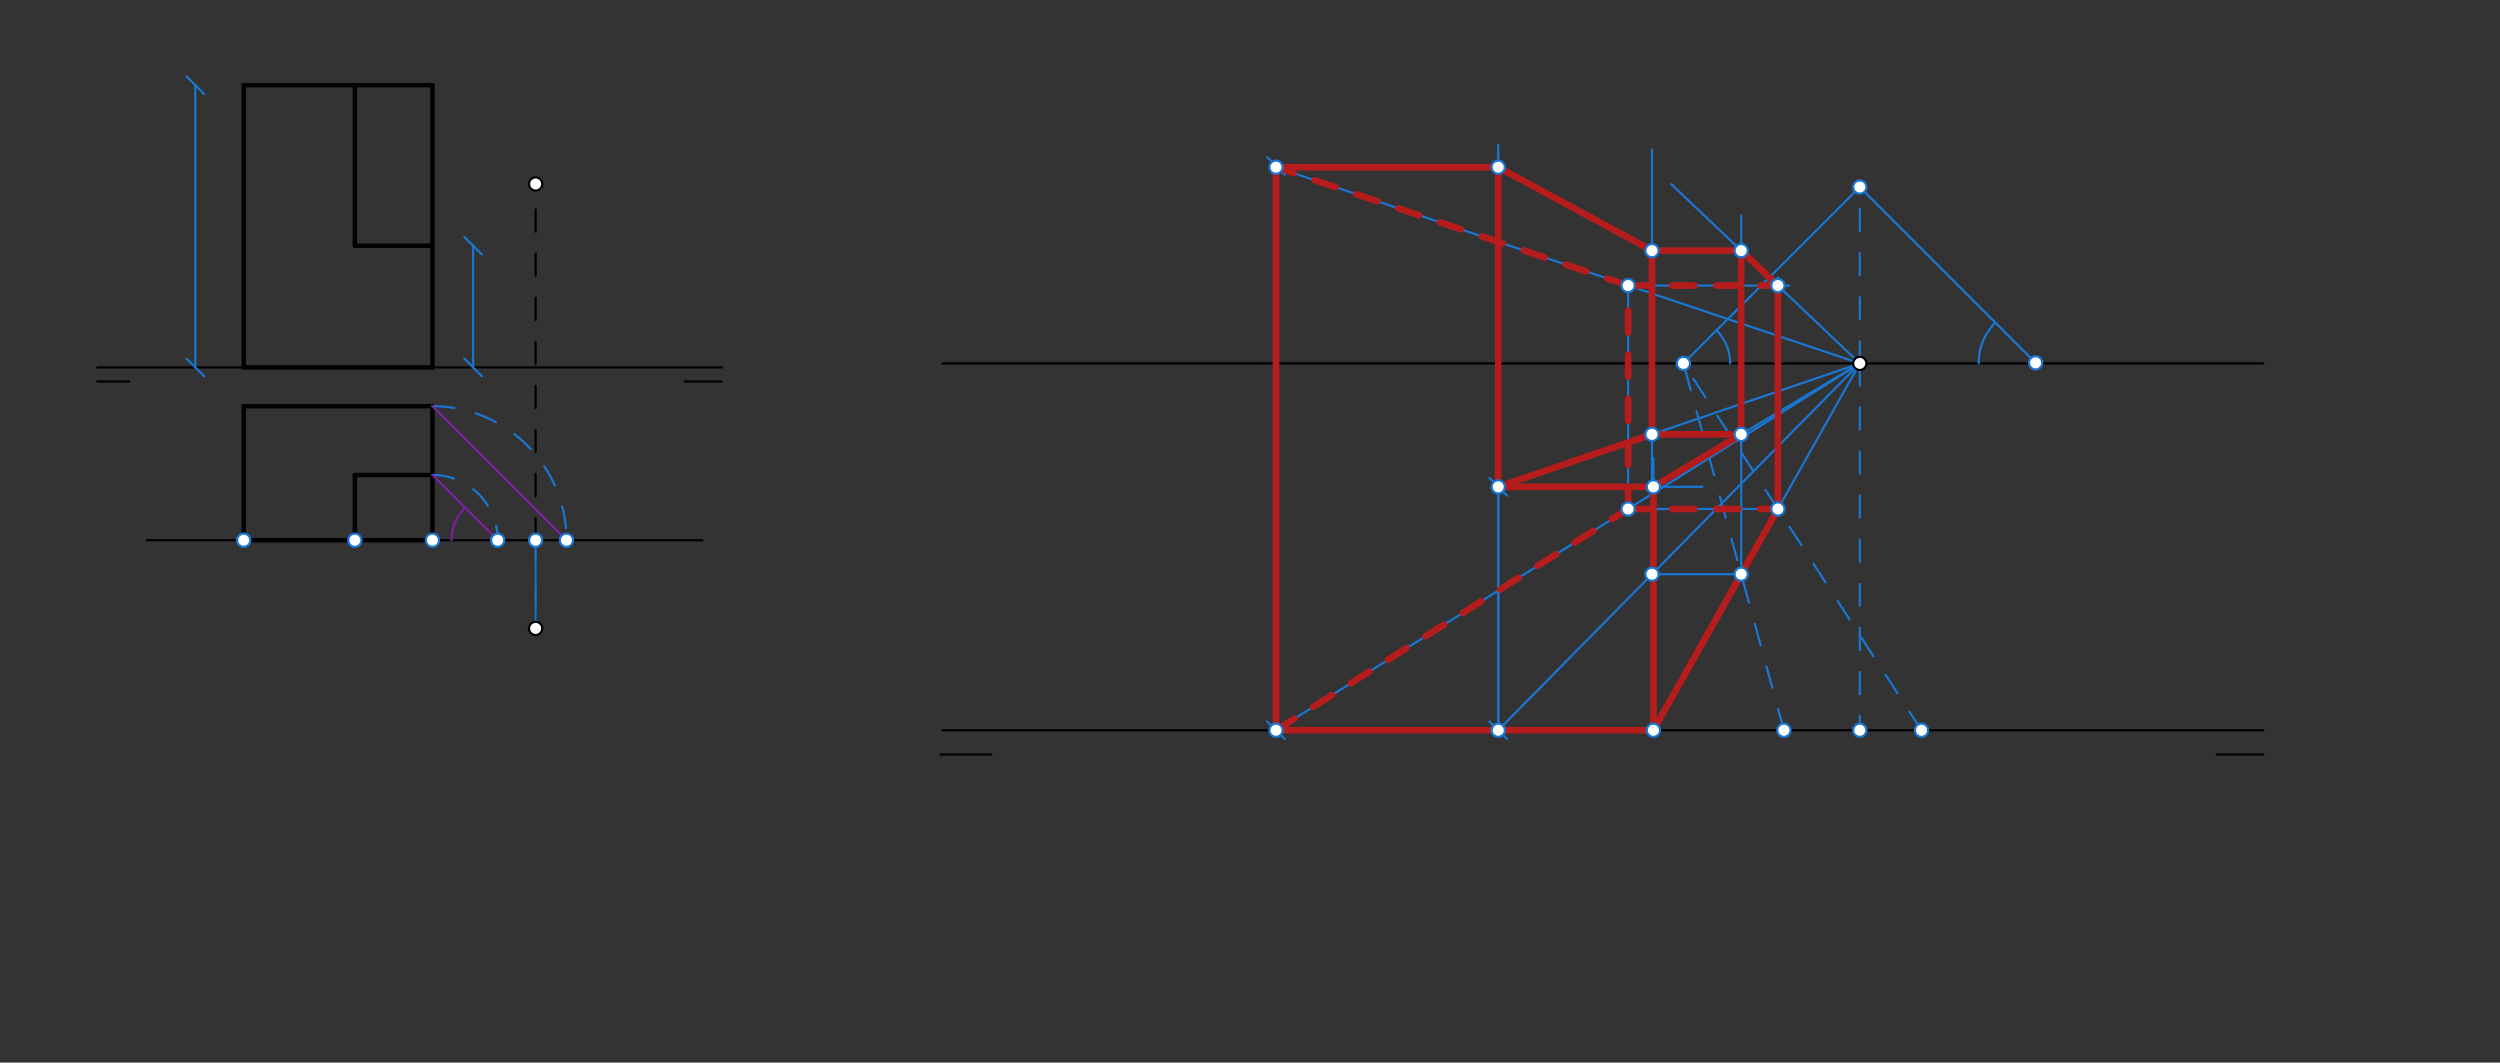 <svg xmlns="http://www.w3.org/2000/svg" class="svg--816" height="100%" preserveAspectRatio="xMidYMid meet" viewBox="0 0 1134 482" width="100%"><rect x="0" y="0" width="1134" height="482" fill="#333333" stroke="none"/><defs><marker id="marker-arrow" markerHeight="16" markerUnits="userSpaceOnUse" markerWidth="24" orient="auto-start-reverse" refX="24" refY="4" viewBox="0 0 24 8"><path d="M 0 0 L 24 4 L 0 8 z" stroke="inherit"></path></marker></defs><g class="aux-layer--949"></g><g class="main-layer--75a"><g class="element--733"><line stroke="#000000" stroke-dasharray="none" stroke-linecap="round" stroke-width="1" x1="44.16" x2="327.36" y1="166.65" y2="166.65"></line></g><g class="element--733"><line stroke="#000000" stroke-dasharray="none" stroke-linecap="round" stroke-width="1" x1="110.56" x2="196.16" y1="38.65" y2="38.65"></line></g><g class="element--733"><line stroke="#000000" stroke-dasharray="none" stroke-linecap="round" stroke-width="1" x1="58.56" x2="44.16" y1="173.05" y2="173.05"></line></g><g class="element--733"><line stroke="#000000" stroke-dasharray="none" stroke-linecap="round" stroke-width="1" x1="310.56" x2="327.36" y1="173.05" y2="173.05"></line></g><g class="element--733"><line stroke="#000000" stroke-dasharray="none" stroke-linecap="round" stroke-width="2" x1="110.56" x2="196.16" y1="245.05" y2="245.05"></line></g><g class="element--733"><line stroke="#000000" stroke-dasharray="none" stroke-linecap="round" stroke-width="2" x1="196.16" x2="196.16" y1="245.05" y2="184.25"></line></g><g class="element--733"><line stroke="#000000" stroke-dasharray="none" stroke-linecap="round" stroke-width="2" x1="196.16" x2="110.56" y1="184.25" y2="184.25"></line></g><g class="element--733"><line stroke="#000000" stroke-dasharray="none" stroke-linecap="round" stroke-width="2" x1="110.56" x2="110.56" y1="184.25" y2="245.05"></line></g><g class="element--733"><line stroke="#000000" stroke-dasharray="none" stroke-linecap="round" stroke-width="2" x1="160.96" x2="160.96" y1="245.05" y2="215.45"></line></g><g class="element--733"><line stroke="#000000" stroke-dasharray="none" stroke-linecap="round" stroke-width="2" x1="160.96" x2="196.16" y1="215.45" y2="215.45"></line></g><g class="element--733"><line stroke="#000000" stroke-dasharray="none" stroke-linecap="round" stroke-width="2" x1="196.16" x2="196.16" y1="166.65" y2="38.65"></line></g><g class="element--733"><line stroke="#000000" stroke-dasharray="none" stroke-linecap="round" stroke-width="2" x1="196.16" x2="110.56" y1="38.65" y2="38.65"></line></g><g class="element--733"><line stroke="#000000" stroke-dasharray="none" stroke-linecap="round" stroke-width="2" x1="110.56" x2="110.56" y1="38.65" y2="166.65"></line></g><g class="element--733"><line stroke="#000000" stroke-dasharray="none" stroke-linecap="round" stroke-width="2" x1="110.56" x2="196.16" y1="166.65" y2="166.65"></line></g><g class="element--733"><line stroke="#000000" stroke-dasharray="none" stroke-linecap="round" stroke-width="2" x1="196.16" x2="160.96" y1="111.45" y2="111.45"></line></g><g class="element--733"><line stroke="#000000" stroke-dasharray="none" stroke-linecap="round" stroke-width="2" x1="160.96" x2="160.96" y1="111.45" y2="38.65"></line></g><g class="element--733"><line stroke="#000000" stroke-dasharray="10" stroke-linecap="round" stroke-width="1" x1="242.96" x2="242.96" y1="285.05" y2="83.45"></line></g><g class="element--733"><line stroke="#000000" stroke-dasharray="none" stroke-linecap="round" stroke-width="1" x1="318.6" x2="66.6" y1="245.05" y2="245.05"></line></g><g class="element--733"><line stroke="#000000" stroke-dasharray="none" stroke-linecap="round" stroke-width="1" x1="427.6" x2="1026.6" y1="331.238" y2="331.238"></line></g><g class="element--733"><line stroke="#000000" stroke-dasharray="none" stroke-linecap="round" stroke-width="1" x1="427.6" x2="1026.6" y1="164.838" y2="164.838"></line></g><g class="element--733"><line stroke="#000000" stroke-dasharray="none" stroke-linecap="round" stroke-width="1" x1="426.6" x2="449.6" y1="342.238" y2="342.238"></line></g><g class="element--733"><line stroke="#000000" stroke-dasharray="none" stroke-linecap="round" stroke-width="1" x1="1026.6" x2="1005.6" y1="342.238" y2="342.238"></line></g><g class="element--733"><line stroke="#1976D2" stroke-dasharray="10" stroke-linecap="round" stroke-width="1" x1="843.6" x2="843.6" y1="164.838" y2="331.238"></line></g><g class="element--733"><path d="M 196.16 215.45 A 29.6 29.6 0 0 1 225.76 245.05" fill="none" stroke="#1976D2" stroke-dasharray="10" stroke-linecap="round" stroke-width="1"></path></g><g class="element--733"><path d="M 196.16 184.25 A 60.8 60.8 0 0 1 256.96 245.05" fill="none" stroke="#1976D2" stroke-dasharray="10" stroke-linecap="round" stroke-width="1"></path></g><g class="element--733"><line stroke="#1976D2" stroke-dasharray="none" stroke-linecap="round" stroke-width="1" x1="578.799" x2="843.6" y1="331.238" y2="164.838"></line></g><g class="element--733"><line stroke="#1976D2" stroke-dasharray="none" stroke-linecap="round" stroke-width="1" x1="679.599" x2="843.6" y1="331.238" y2="164.838"></line></g><g class="element--733"><line stroke="#1976D2" stroke-dasharray="none" stroke-linecap="round" stroke-width="1" x1="750" x2="843.6" y1="331.238" y2="164.838"></line></g><g class="element--733"><line stroke="#7B1FA2" stroke-dasharray="none" stroke-linecap="round" stroke-width="1" x1="225.76" x2="196.16" y1="245.05" y2="215.45"></line></g><g class="element--733"><line stroke="#7B1FA2" stroke-dasharray="none" stroke-linecap="round" stroke-width="1" x1="256.96" x2="196.16" y1="245.05" y2="184.25"></line></g><g class="element--733"><path d="M 210.96 230.25 A 20.93 20.93 0 0 0 204.83 245.05" fill="none" stroke="#7B1FA2" stroke-dasharray="none" stroke-linecap="round" stroke-width="1"></path></g><g class="element--733"><line stroke="#1976D2" stroke-dasharray="none" stroke-linecap="round" stroke-width="1" x1="242.96" x2="242.96" y1="245.05" y2="285.05"></line></g><g class="element--733"><line stroke="#1976D2" stroke-dasharray="10" stroke-linecap="round" stroke-width="1" x1="843.6" x2="843.6" y1="164.838" y2="84.839"></line></g><g class="element--733"><line stroke="#1976D2" stroke-dasharray="none" stroke-linecap="round" stroke-width="1" x1="843.6" x2="762.601" y1="84.839" y2="165.838"></line></g><g class="element--733"><line stroke="#1976D2" stroke-dasharray="none" stroke-linecap="round" stroke-width="1" x1="843.6" x2="923.349" y1="84.839" y2="164.588"></line></g><g class="element--733"><path d="M 778.601 149.838 A 21.213 21.213 0 0 1 784.814 164.838" fill="none" stroke="#1976D2" stroke-dasharray="none" stroke-linecap="round" stroke-width="1"></path></g><g class="element--733"><path d="M 905.099 146.338 A 25.809 25.809 0 0 0 897.541 164.838" fill="none" stroke="#1976D2" stroke-dasharray="none" stroke-linecap="round" stroke-width="1"></path></g><g class="element--733"><line stroke="#1976D2" stroke-dasharray="10" stroke-linecap="round" stroke-width="1" x1="809.199" x2="763.601" y1="331.238" y2="164.838"></line></g><g class="element--733"><line stroke="#1976D2" stroke-dasharray="10" stroke-linecap="round" stroke-width="1" x1="871.598" x2="763.601" y1="331.238" y2="164.838"></line></g><g class="element--733"><line stroke="#1976D2" stroke-dasharray="none" stroke-linecap="round" stroke-width="1" x1="806.457" x2="737.86" y1="230.87" y2="230.87"></line></g><g class="element--733"><line stroke="#1976D2" stroke-dasharray="none" stroke-linecap="round" stroke-width="1" x1="789.807" x2="748.486" y1="260.471" y2="260.471"></line></g><g class="element--733"><line stroke="#1976D2" stroke-dasharray="none" stroke-linecap="round" stroke-width="1" x1="88.6" x2="88.6" y1="166.65" y2="38.65"></line><path d="M92.6,162.65 l-8,8" stroke="#1976D2" stroke-linecap="round" stroke-width="1" transform="rotate(270, 88.6, 166.65)"></path><path d="M92.6,34.65 l-8,8" stroke="#1976D2" stroke-linecap="round" stroke-width="1" transform="rotate(90, 88.6, 38.65)"></path></g><g class="element--733"><line stroke="#1976D2" stroke-dasharray="none" stroke-linecap="round" stroke-width="1" x1="578.799" x2="578.799" y1="331.238" y2="75.238"></line><path d="M582.799,327.238 l-8,8" stroke="#1976D2" stroke-linecap="round" stroke-width="1" transform="rotate(270, 578.799, 331.238)"></path><path d="M582.799,71.238 l-8,8" stroke="#1976D2" stroke-linecap="round" stroke-width="1" transform="rotate(90, 578.799, 75.238)"></path></g><g class="element--733"><line stroke="#1976D2" stroke-dasharray="none" stroke-linecap="round" stroke-width="1" x1="578.799" x2="843.6" y1="75.837" y2="164.838"></line></g><g class="element--733"><line stroke="#1976D2" stroke-dasharray="none" stroke-linecap="round" stroke-width="1" x1="738.519" x2="738.519" y1="230.87" y2="129.349"></line></g><g class="element--733"><line stroke="#1976D2" stroke-dasharray="none" stroke-linecap="round" stroke-width="1" x1="806.457" x2="806.457" y1="230.87" y2="125.837"></line></g><g class="element--733"><line stroke="#1976D2" stroke-dasharray="none" stroke-linecap="round" stroke-width="1" x1="738.519" x2="811.6" y1="129.52" y2="129.52"></line></g><g class="element--733"><line stroke="#1976D2" stroke-dasharray="none" stroke-linecap="round" stroke-width="1" x1="843.6" x2="758.089" y1="164.838" y2="83.529"></line></g><g class="element--733"><line stroke="#1976D2" stroke-dasharray="none" stroke-linecap="round" stroke-width="1" x1="789.807" x2="789.807" y1="97.837" y2="260.471"></line></g><g class="element--733"><line stroke="#1976D2" stroke-dasharray="none" stroke-linecap="round" stroke-width="1" x1="749.346" x2="749.346" y1="260.471" y2="67.837"></line></g><g class="element--733"><line stroke="#1976D2" stroke-dasharray="none" stroke-linecap="round" stroke-width="1" x1="679.599" x2="679.599" y1="331.238" y2="65.837"></line></g><g class="element--733"><line stroke="#1976D2" stroke-dasharray="none" stroke-linecap="round" stroke-width="1" x1="578.799" x2="679.599" y1="75.837" y2="75.837"></line></g><g class="element--733"><line stroke="#1976D2" stroke-dasharray="none" stroke-linecap="round" stroke-width="1" x1="214.6" x2="214.6" y1="166.65" y2="111.45"></line><path d="M218.6,162.65 l-8,8" stroke="#1976D2" stroke-linecap="round" stroke-width="1" transform="rotate(270, 214.6, 166.65)"></path><path d="M218.6,107.45 l-8,8" stroke="#1976D2" stroke-linecap="round" stroke-width="1" transform="rotate(90, 214.6, 111.45)"></path></g><g class="element--733"><line stroke="#1976D2" stroke-dasharray="none" stroke-linecap="round" stroke-width="1" x1="679.599" x2="679.599" y1="331.238" y2="220.837"></line><path d="M683.599,327.238 l-8,8" stroke="#1976D2" stroke-linecap="round" stroke-width="1" transform="rotate(270, 679.599, 331.238)"></path><path d="M683.599,216.837 l-8,8" stroke="#1976D2" stroke-linecap="round" stroke-width="1" transform="rotate(90, 679.599, 220.837)"></path></g><g class="element--733"><line stroke="#1976D2" stroke-dasharray="none" stroke-linecap="round" stroke-width="1" x1="679.599" x2="843.6" y1="220.837" y2="164.838"></line></g><g class="element--733"><line stroke="#1976D2" stroke-dasharray="none" stroke-linecap="round" stroke-width="1" x1="679.599" x2="772.159" y1="220.837" y2="220.837"></line></g><g class="element--733"><line stroke="#1976D2" stroke-dasharray="none" stroke-linecap="round" stroke-width="1" x1="750" x2="750" y1="331.238" y2="207.838"></line></g><g class="element--733"><line stroke="#1976D2" stroke-dasharray="none" stroke-linecap="round" stroke-width="1" x1="750" x2="843.6" y1="220.837" y2="164.838"></line></g><g class="element--733"><line stroke="#1976D2" stroke-dasharray="none" stroke-linecap="round" stroke-width="1" x1="749.346" x2="789.807" y1="197.021" y2="197.021"></line></g><g class="element--733"><line stroke="#1976D2" stroke-dasharray="none" stroke-linecap="round" stroke-width="1" x1="789.807" x2="749.346" y1="113.688" y2="113.688"></line></g><g class="element--733"><line stroke="#1976D2" stroke-dasharray="none" stroke-linecap="round" stroke-width="1" x1="679.599" x2="749.346" y1="75.837" y2="113.688"></line></g><g class="element--733"><line stroke="#B71C1C" stroke-dasharray="none" stroke-linecap="round" stroke-width="3" x1="578.799" x2="750" y1="331.238" y2="331.238"></line></g><g class="element--733"><line stroke="#B71C1C" stroke-dasharray="none" stroke-linecap="round" stroke-width="3" x1="750" x2="806.457" y1="331.238" y2="230.87"></line></g><g class="element--733"><line stroke="#B71C1C" stroke-dasharray="none" stroke-linecap="round" stroke-width="3" x1="806.457" x2="806.457" y1="230.87" y2="129.52"></line></g><g class="element--733"><line stroke="#B71C1C" stroke-dasharray="none" stroke-linecap="round" stroke-width="3" x1="806.457" x2="789.807" y1="129.52" y2="113.688"></line></g><g class="element--733"><line stroke="#B71C1C" stroke-dasharray="none" stroke-linecap="round" stroke-width="3" x1="789.807" x2="749.346" y1="113.688" y2="113.688"></line></g><g class="element--733"><line stroke="#B71C1C" stroke-dasharray="none" stroke-linecap="round" stroke-width="3" x1="749.346" x2="679.599" y1="113.688" y2="75.837"></line></g><g class="element--733"><line stroke="#B71C1C" stroke-dasharray="none" stroke-linecap="round" stroke-width="3" x1="679.599" x2="578.799" y1="75.837" y2="75.837"></line></g><g class="element--733"><line stroke="#B71C1C" stroke-dasharray="none" stroke-linecap="round" stroke-width="3" x1="578.799" x2="578.799" y1="75.837" y2="331.238"></line></g><g class="element--733"><line stroke="#B71C1C" stroke-dasharray="none" stroke-linecap="round" stroke-width="3" x1="750" x2="750" y1="331.238" y2="220.837"></line></g><g class="element--733"><line stroke="#B71C1C" stroke-dasharray="none" stroke-linecap="round" stroke-width="3" x1="750" x2="679.599" y1="220.837" y2="220.837"></line></g><g class="element--733"><line stroke="#B71C1C" stroke-dasharray="none" stroke-linecap="round" stroke-width="3" x1="679.599" x2="679.599" y1="220.837" y2="75.837"></line></g><g class="element--733"><line stroke="#B71C1C" stroke-dasharray="none" stroke-linecap="round" stroke-width="3" x1="749.346" x2="749.346" y1="113.688" y2="197.021"></line></g><g class="element--733"><line stroke="#B71C1C" stroke-dasharray="none" stroke-linecap="round" stroke-width="3" x1="749.346" x2="679.599" y1="197.021" y2="220.837"></line></g><g class="element--733"><line stroke="#B71C1C" stroke-dasharray="none" stroke-linecap="round" stroke-width="3" x1="749.346" x2="789.807" y1="197.021" y2="197.021"></line></g><g class="element--733"><line stroke="#B71C1C" stroke-dasharray="none" stroke-linecap="round" stroke-width="3" x1="789.807" x2="789.807" y1="197.021" y2="113.688"></line></g><g class="element--733"><line stroke="#B71C1C" stroke-dasharray="none" stroke-linecap="round" stroke-width="3" x1="750" x2="789.807" y1="220.837" y2="197.021"></line></g><g class="element--733"><line stroke="#B71C1C" stroke-dasharray="10" stroke-linecap="round" stroke-width="3" x1="578.799" x2="738.519" y1="331.238" y2="230.87"></line></g><g class="element--733"><line stroke="#B71C1C" stroke-dasharray="10" stroke-linecap="round" stroke-width="3" x1="738.519" x2="806.457" y1="230.87" y2="230.87"></line></g><g class="element--733"><line stroke="#B71C1C" stroke-dasharray="10" stroke-linecap="round" stroke-width="3" x1="738.519" x2="738.519" y1="230.87" y2="129.52"></line></g><g class="element--733"><line stroke="#B71C1C" stroke-dasharray="10" stroke-linecap="round" stroke-width="3" x1="738.519" x2="806.457" y1="129.52" y2="129.52"></line></g><g class="element--733"><line stroke="#B71C1C" stroke-dasharray="10" stroke-linecap="round" stroke-width="3" x1="738.519" x2="578.799" y1="129.52" y2="75.837"></line></g><g class="element--733"><circle cx="242.96" cy="285.05" r="3" stroke="#000000" stroke-width="1" fill="#ffffff"></circle>}</g><g class="element--733"><circle cx="242.96" cy="83.45" r="3" stroke="#000000" stroke-width="1" fill="#ffffff"></circle>}</g><g class="element--733"><circle cx="843.6" cy="164.838" r="3" stroke="#000000" stroke-width="1" fill="#ffffff"></circle>}</g><g class="element--733"><circle cx="242.96" cy="245.05" r="3" stroke="#1976D2" stroke-width="1" fill="#ffffff"></circle>}</g><g class="element--733"><circle cx="196.16" cy="245.05" r="3" stroke="#1976D2" stroke-width="1" fill="#ffffff"></circle>}</g><g class="element--733"><circle cx="160.96" cy="245.05" r="3" stroke="#1976D2" stroke-width="1" fill="#ffffff"></circle>}</g><g class="element--733"><circle cx="110.56" cy="245.05" r="3" stroke="#1976D2" stroke-width="1" fill="#ffffff"></circle>}</g><g class="element--733"><circle cx="843.6" cy="331.238" r="3" stroke="#1976D2" stroke-width="1" fill="#ffffff"></circle>}</g><g class="element--733"><circle cx="750" cy="331.238" r="3" stroke="#1976D2" stroke-width="1" fill="#ffffff"></circle>}</g><g class="element--733"><circle cx="679.599" cy="331.238" r="3" stroke="#1976D2" stroke-width="1" fill="#ffffff"></circle>}</g><g class="element--733"><circle cx="578.799" cy="331.238" r="3" stroke="#1976D2" stroke-width="1" fill="#ffffff"></circle>}</g><g class="element--733"><circle cx="225.76" cy="245.05" r="3" stroke="#1976D2" stroke-width="1" fill="#ffffff"></circle>}</g><g class="element--733"><circle cx="256.96" cy="245.05" r="3" stroke="#1976D2" stroke-width="1" fill="#ffffff"></circle>}</g><g class="element--733"><circle cx="809.199" cy="331.238" r="3" stroke="#1976D2" stroke-width="1" fill="#ffffff"></circle>}</g><g class="element--733"><circle cx="871.598" cy="331.238" r="3" stroke="#1976D2" stroke-width="1" fill="#ffffff"></circle>}</g><g class="element--733"><circle cx="843.6" cy="84.839" r="3" stroke="#1976D2" stroke-width="1" fill="#ffffff"></circle>}</g><g class="element--733"><circle cx="763.601" cy="164.838" r="3" stroke="#1976D2" stroke-width="1" fill="#ffffff"></circle>}</g><g class="element--733"><circle cx="923.349" cy="164.588" r="3" stroke="#1976D2" stroke-width="1" fill="#ffffff"></circle>}</g><g class="element--733"><circle cx="789.807" cy="260.471" r="3" stroke="#1976D2" stroke-width="1" fill="#ffffff"></circle>}</g><g class="element--733"><circle cx="806.457" cy="230.87" r="3" stroke="#1976D2" stroke-width="1" fill="#ffffff"></circle>}</g><g class="element--733"><circle cx="738.519" cy="230.87" r="3" stroke="#1976D2" stroke-width="1" fill="#ffffff"></circle>}</g><g class="element--733"><circle cx="749.346" cy="260.471" r="3" stroke="#1976D2" stroke-width="1" fill="#ffffff"></circle>}</g><g class="element--733"><circle cx="806.457" cy="129.52" r="3" stroke="#1976D2" stroke-width="1" fill="#ffffff"></circle>}</g><g class="element--733"><circle cx="738.519" cy="129.52" r="3" stroke="#1976D2" stroke-width="1" fill="#ffffff"></circle>}</g><g class="element--733"><circle cx="789.807" cy="113.688" r="3" stroke="#1976D2" stroke-width="1" fill="#ffffff"></circle>}</g><g class="element--733"><circle cx="578.799" cy="75.837" r="3" stroke="#1976D2" stroke-width="1" fill="#ffffff"></circle>}</g><g class="element--733"><circle cx="679.599" cy="75.837" r="3" stroke="#1976D2" stroke-width="1" fill="#ffffff"></circle>}</g><g class="element--733"><circle cx="679.599" cy="220.837" r="3" stroke="#1976D2" stroke-width="1" fill="#ffffff"></circle>}</g><g class="element--733"><circle cx="749.346" cy="197.021" r="3" stroke="#1976D2" stroke-width="1" fill="#ffffff"></circle>}</g><g class="element--733"><circle cx="750" cy="220.837" r="3" stroke="#1976D2" stroke-width="1" fill="#ffffff"></circle>}</g><g class="element--733"><circle cx="789.807" cy="197.021" r="3" stroke="#1976D2" stroke-width="1" fill="#ffffff"></circle>}</g><g class="element--733"><circle cx="749.346" cy="113.688" r="3" stroke="#1976D2" stroke-width="1" fill="#ffffff"></circle>}</g></g><g class="snaps-layer--ac6"></g><g class="temp-layer--52d"></g></svg>